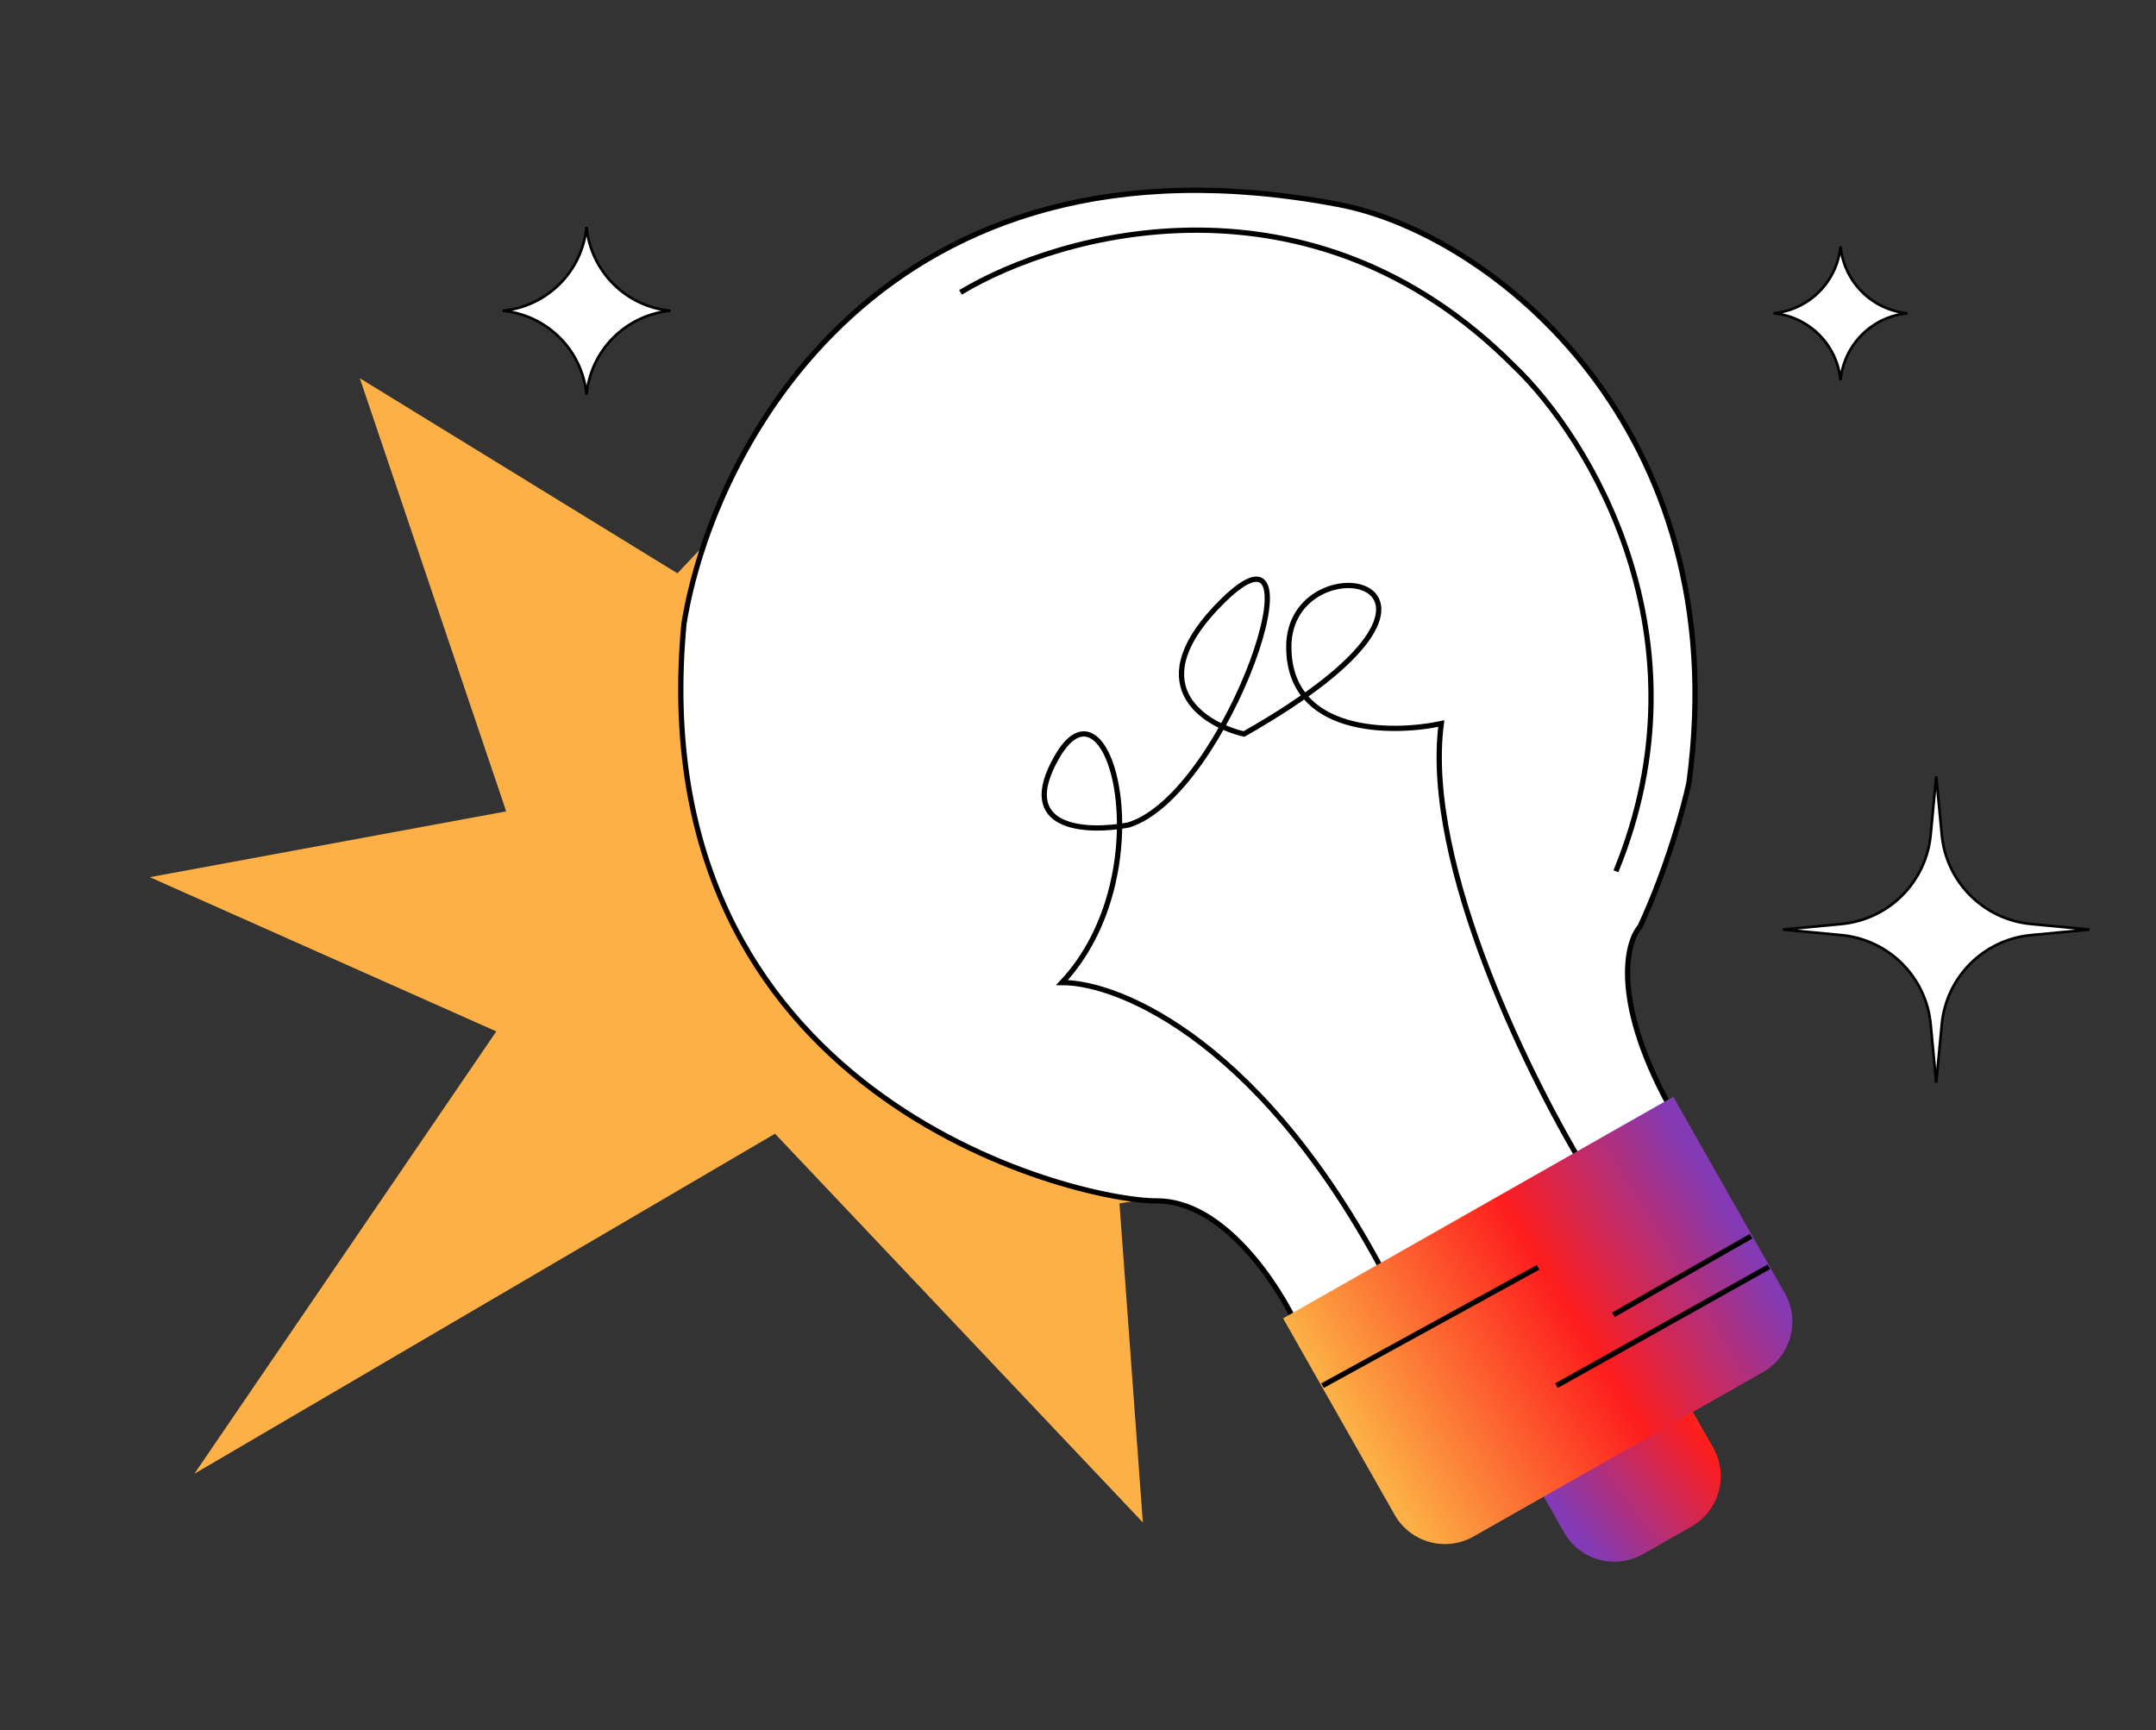 <?xml version="1.0" encoding="UTF-8"?> <svg xmlns="http://www.w3.org/2000/svg" width="410" height="329" viewBox="0 0 410 329" fill="none"><rect x="0" y="0" width="410" height="329" fill="#333333" stroke="none"/><path d="M36.967 280.254L94.381 196.137L28.487 166.808L96.259 154.293L68.423 71.923L128.826 109.026L186.646 47.688L216.579 133.238L275.261 111.899L240.849 165.203L312.188 213.871L212.883 228.833L217.331 289.515L147.384 215.592L36.967 280.254Z" fill="#FCB045"></path><path d="M220.014 228.368C232.701 228.342 243.176 244.437 246.828 252.488L318.337 211.877C306.48 190.999 309.092 179.391 311.88 176.197C317.092 164.953 320.256 153.262 321.186 148.822C330.3 81.243 283.5 44.395 254.619 38.9C167.938 22.409 135.468 85.166 130.068 118.606C121.639 208.301 204.155 228.4 220.014 228.368Z" fill="white" stroke="black"></path><path d="M182.652 55.609C201.668 44.12 249.354 30.845 287.967 69.664C302.028 83.078 325.578 121.063 307.293 165.687" stroke="black"></path><path d="M302.298 223.747C291.425 206.222 270.56 164.457 274.086 137.603C264.427 139.637 245.104 139.566 245.088 123.008C245.069 102.309 288.753 109.946 236.556 139.588C228.57 137.681 216.584 129.945 232.529 114.263C252.46 94.66 233.399 151.046 214.621 156.878C206.725 158.37 192.952 157.862 201.03 143.886C211.128 126.417 221.297 166.202 201.958 186.849C212.977 186.804 240.956 198.389 264.717 245.09" stroke="black"></path><path d="M276.21 254.056L304.581 237.945L325.795 275.3C328.795 280.582 326.944 287.297 321.662 290.297L312.422 295.544C307.139 298.544 300.424 296.694 297.424 291.411L276.21 254.056Z" fill="url(#paint0_linear_462_7091)"></path><path d="M244 250.702L318.199 208.564L339.413 245.919C342.413 251.202 340.563 257.916 335.28 260.916L280.211 292.19C274.928 295.19 268.214 293.339 265.214 288.057L244 250.702Z" fill="url(#paint1_linear_462_7091)"></path><path fill-rule="evenodd" clip-rule="evenodd" d="M111.536 75.034C110.733 66.588 104.047 59.902 95.601 59.099C104.047 58.297 110.733 51.61 111.536 43.164C112.338 51.61 119.025 58.297 127.471 59.099C119.025 59.902 112.338 66.588 111.536 75.034Z" fill="white" stroke="black" stroke-width="0.5"></path><path fill-rule="evenodd" clip-rule="evenodd" d="M350.007 72.304C349.366 65.555 344.023 60.212 337.274 59.571C344.023 58.93 349.366 53.587 350.007 46.838C350.648 53.587 355.991 58.93 362.74 59.571C355.991 60.212 350.648 65.555 350.007 72.304Z" fill="white" stroke="black" stroke-width="0.5"></path><path fill-rule="evenodd" clip-rule="evenodd" d="M367.149 194.778C366.295 185.794 359.182 178.681 350.198 177.827L339.069 176.77L350.198 175.712C359.182 174.859 366.295 167.746 367.149 158.762L368.206 147.633L369.264 158.762C370.117 167.746 377.23 174.859 386.214 175.712L397.343 176.77L386.214 177.827C377.23 178.681 370.117 185.794 369.264 194.778L368.206 205.907L367.149 194.778Z" fill="white" stroke="black" stroke-width="0.5"></path><path d="M251.5 263.5L292.5 241" stroke="black"></path><path d="M296 263.5L336.387 240.896" stroke="black"></path><path d="M306.812 250.024L332.995 235.085" stroke="black"></path><defs><linearGradient id="paint0_linear_462_7091" x1="300.5" y1="292.064" x2="355" y2="250.564" gradientUnits="userSpaceOnUse"><stop stop-color="#833AB4"></stop><stop offset="0.429" stop-color="#FD1D1D"></stop><stop offset="1" stop-color="#FCB045"></stop></linearGradient><linearGradient id="paint1_linear_462_7091" x1="329" y1="231.064" x2="258.5" y2="274.064" gradientUnits="userSpaceOnUse"><stop stop-color="#833AB4"></stop><stop offset="0.429" stop-color="#FD1D1D"></stop><stop offset="1" stop-color="#FCB045"></stop></linearGradient></defs></svg> 